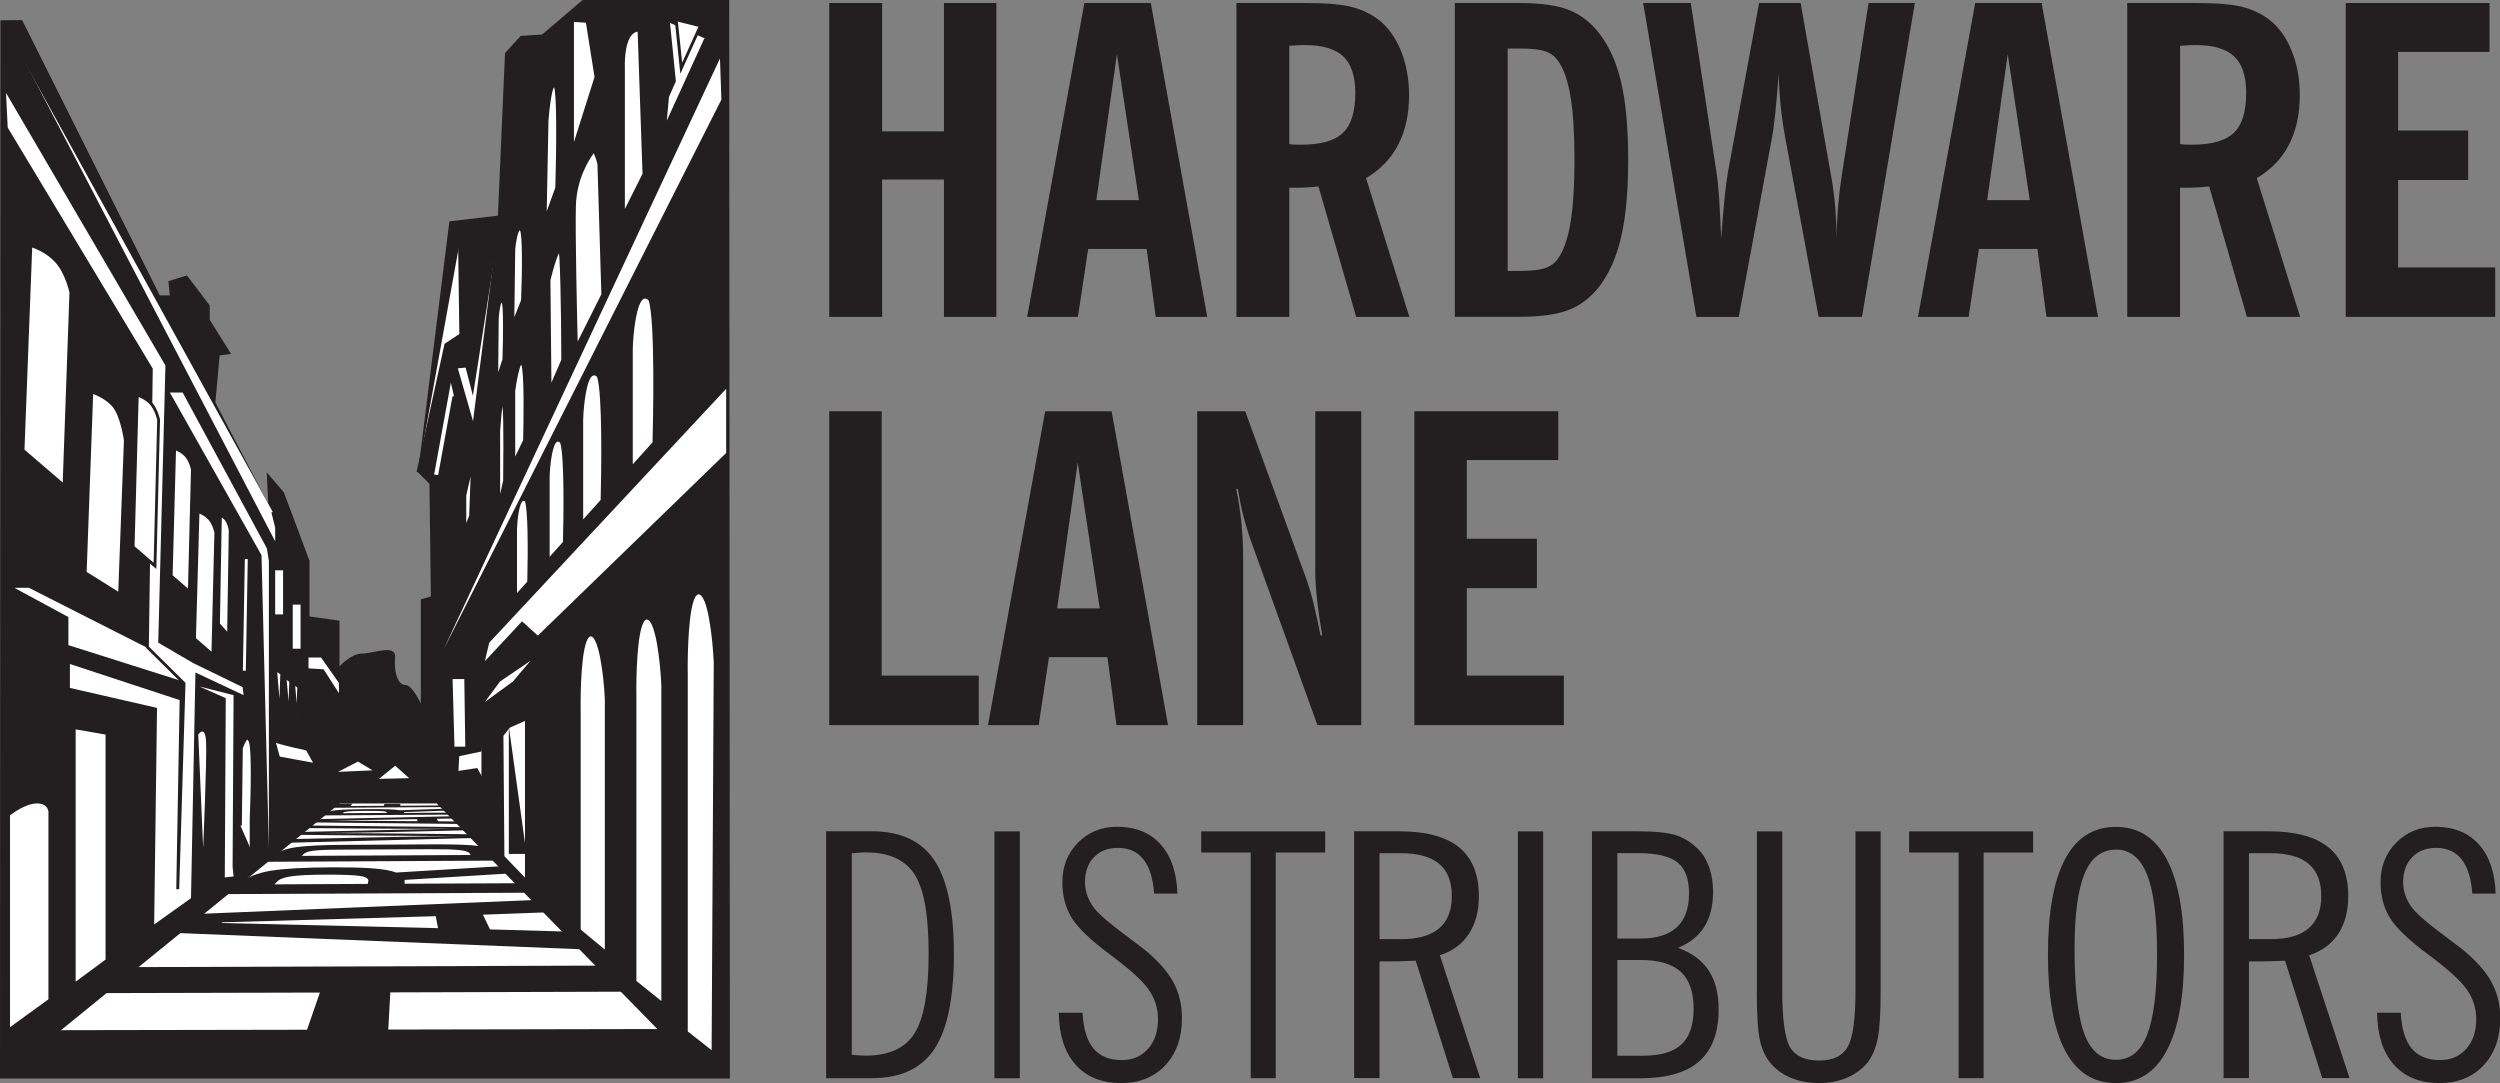 <?xml version="1.0" encoding="UTF-8"?>
<svg id="Layer_2" data-name="Layer 2" xmlns="http://www.w3.org/2000/svg" xmlns:xlink="http://www.w3.org/1999/xlink" viewBox="0 0 281.82 122.09">
  <rect x="0" y="0" width="281.82" height="122.09" fill="#808080" stroke="none"/>
  <defs>
    <style>
      .cls-1 {
        fill: none;
      }

      .cls-1, .cls-2, .cls-3 {
        stroke-width: 0px;
      }

      .cls-4 {
        clip-path: url(#clippath-1);
      }

      .cls-2 {
        fill: #fff;
      }

      .cls-3 {
        fill: #231f20;
      }

      .cls-5 {
        clip-path: url(#clippath);
      }
    </style>
    <clipPath id="clippath">
      <rect class="cls-1" width="281.82" height="122.09"/>
    </clipPath>
    <clipPath id="clippath-1">
      <rect class="cls-1" x="-48.09" y="-45.46" width="378" height="205"/>
    </clipPath>
  </defs>
  <g id="AW">
    <g class="cls-5">
      <polygon class="cls-3" points="93.48 35.72 93.48 .34 99.44 .34 99.44 14.81 106.41 14.81 106.41 .34 112.32 .34 112.32 35.72 106.41 35.72 106.41 20.24 99.44 20.24 99.44 35.72 93.48 35.72"/>
      <path class="cls-3" d="m115.79,35.72L122.24.34h7.49l6.36,35.38h-5.81l-1.02-7.66h-6.59l-1.16,7.66h-5.72Zm7.8-13.16h4.8l-2.48-16.45-2.32,16.45Z"/>
      <g class="cls-4">
        <path class="cls-3" d="m158.88,35.72h-6l-4.25-14.7c-.36.03-.76.06-1.19.1-.43.03-.86.04-1.27.04h-.83v14.56h-5.96V.34h7.85c2.28,0,4,.15,5.14.44,1.14.29,2.15.78,3.04,1.45,1.07.84,1.91,2.01,2.52,3.51.6,1.5.91,3.17.91,5,0,2.14-.41,4-1.22,5.57-.81,1.57-2.02,2.82-3.63,3.77l4.89,15.65Zm-13.54-19.48c.17.03.35.05.53.06.18,0,.45.01.82.01,2.2,0,3.77-.44,4.7-1.34.93-.89,1.39-2.38,1.39-4.48,0-1.89-.45-3.27-1.35-4.12-.9-.86-2.35-1.29-4.35-1.29-.35,0-.87.02-1.58.07-.08.02-.13.02-.16.02v11.06Z"/>
        <path class="cls-3" d="m164,35.72V.34h7.3c2.38,0,4.23.26,5.55.78,1.32.52,2.46,1.39,3.4,2.6,1.15,1.47,1.98,3.33,2.51,5.59.52,2.26.78,5.15.78,8.68s-.26,6.45-.79,8.73c-.53,2.28-1.36,4.15-2.49,5.61-.95,1.21-2.08,2.08-3.4,2.6-1.32.52-3.18.78-5.55.78h-7.3Zm5.96-5.18h1.44c1.21,0,2.13-.1,2.75-.31.62-.2,1.11-.55,1.45-1.04.66-.91,1.14-2.27,1.44-4.08.3-1.81.45-4.18.45-7.13s-.15-5.3-.45-7.1c-.3-1.8-.78-3.16-1.44-4.07-.35-.49-.83-.84-1.45-1.04-.62-.2-1.54-.3-2.75-.3h-1.44v25.07Z"/>
        <path class="cls-3" d="m191.23,35.72L185.23.34h5.37l2.95,19.45c.09.63.18,1.51.25,2.62.07,1.12.14,2.62.23,4.49.12-1.83.25-3.36.38-4.59.13-1.23.24-2.15.35-2.76l3.54-19.21h4.68l3.5,19.85c.17.99.31,2.05.4,3.16.09,1.12.15,2.3.17,3.55,0-1.18.05-2.36.14-3.52.1-1.17.23-2.3.4-3.4l3.05-19.64h5.22l-5.96,35.38h-4.89l-3.71-19.9c-.24-1.28-.42-2.54-.56-3.81-.13-1.26-.21-2.5-.22-3.73-.16,2.03-.3,3.63-.43,4.79-.13,1.16-.24,2-.35,2.52l-3.73,20.14h-4.77Z"/>
        <path class="cls-3" d="m216.21,35.72L222.66.34h7.49l6.36,35.38h-5.82l-1.01-7.66h-6.6l-1.16,7.66h-5.72Zm7.8-13.16h4.8l-2.48-16.45-2.32,16.45Z"/>
        <path class="cls-3" d="m259.3,35.72h-6.01l-4.25-14.7c-.36.03-.76.06-1.19.1-.43.03-.86.04-1.27.04h-.83v14.56h-5.95V.34h7.85c2.28,0,4,.15,5.14.44,1.14.29,2.15.78,3.04,1.45,1.07.84,1.91,2.01,2.51,3.51.61,1.5.91,3.17.91,5,0,2.14-.41,4-1.22,5.57-.81,1.57-2.02,2.82-3.63,3.77l4.89,15.65Zm-13.54-19.48c.17.03.35.05.53.06.18,0,.45.01.82.01,2.21,0,3.77-.44,4.71-1.34.93-.89,1.39-2.38,1.39-4.48,0-1.89-.45-3.27-1.35-4.12-.9-.86-2.35-1.29-4.35-1.29-.34,0-.87.02-1.58.07-.08.02-.13.02-.17.02v11.06Z"/>
        <polygon class="cls-3" points="264.43 35.72 264.43 .34 280.64 .34 280.64 5.85 270.33 5.85 270.33 14.71 278.23 14.71 278.23 20.29 270.33 20.29 270.33 30.15 281.28 30.15 281.28 35.72 264.43 35.72"/>
        <polygon class="cls-3" points="93.48 81.74 93.48 46.36 99.39 46.36 99.39 76.16 110.33 76.16 110.33 81.74 93.48 81.74"/>
        <path class="cls-3" d="m111.37,81.74l6.45-35.38h7.49l6.36,35.38h-5.81l-1.02-7.66h-6.59l-1.16,7.66h-5.72Zm7.8-13.16h4.8l-2.48-16.45-2.32,16.45Z"/>
        <path class="cls-3" d="m134.96,81.74v-35.38h5.41l6.88,18.88c.28.79.56,1.72.83,2.81.27,1.09.53,2.28.78,3.57h.19c-.25-1.48-.45-2.83-.58-4.04-.13-1.21-.2-2.25-.2-3.12v-18.1h5.18v35.38h-4.94l-7.35-20.37c-.38-1.04-.7-2.08-.97-3.12-.27-1.04-.48-2.08-.64-3.12h-.19c.27,1.28.46,2.57.59,3.89.13,1.32.19,2.68.19,4.1v18.62h-5.18Z"/>
        <polygon class="cls-3" points="159.44 81.74 159.44 46.36 175.66 46.36 175.66 51.86 165.35 51.86 165.35 60.73 173.25 60.73 173.25 66.3 165.35 66.3 165.35 76.16 176.29 76.16 176.29 81.74 159.44 81.74"/>
        <path class="cls-3" d="m93.13,121.54v-27.83h5.17c3.23,0,5.58,1.1,7.04,3.29,1.46,2.19,2.19,5.72,2.19,10.58s-.73,8.46-2.19,10.66c-1.46,2.2-3.8,3.3-7.04,3.3h-5.17Zm2.89-25.34v22.71c.44.04.76.06.98.07.21.01.4.02.56.02,2.63,0,4.48-.84,5.53-2.51,1.06-1.67,1.59-4.67,1.59-9.01s-.52-7.24-1.58-8.9c-1.05-1.66-2.89-2.49-5.51-2.49-.18,0-.37,0-.59.02-.22.01-.55.04-.98.08"/>
        <rect class="cls-3" x="112.1" y="93.72" width="2.86" height="27.83"/>
        <path class="cls-3" d="m119.34,114.16h2.69c.1,1.82.51,3.16,1.23,4.03.72.87,1.79,1.31,3.2,1.31,1.21,0,2.2-.42,2.95-1.26.75-.84,1.13-1.95,1.13-3.35,0-1.22-.35-2.33-1.05-3.33-.7-1.01-2.15-2.32-4.34-3.94-2.19-1.63-3.64-3.01-4.34-4.15-.7-1.14-1.05-2.48-1.05-4.02,0-1.78.59-3.27,1.76-4.46,1.17-1.19,2.64-1.79,4.41-1.79,2.08,0,3.71.66,4.9,1.98s1.82,3.17,1.9,5.55h-2.63c-.12-1.7-.52-2.99-1.2-3.85-.68-.86-1.63-1.3-2.86-1.3-1.14,0-2.05.35-2.72,1.05-.68.7-1.01,1.64-1.01,2.82,0,.6.12,1.19.36,1.76.24.57.57,1.08.99,1.53.63.65,1.57,1.45,2.83,2.39,1.26.94,2.05,1.54,2.38,1.8,1.57,1.26,2.69,2.51,3.36,3.72.68,1.22,1.01,2.6,1.01,4.13,0,2.2-.63,3.97-1.88,5.31-1.25,1.33-2.91,2-4.96,2-2.21,0-3.92-.69-5.15-2.07-1.23-1.38-1.86-3.33-1.9-5.86"/>
        <polygon class="cls-3" points="140.99 121.54 140.99 96.1 135.41 96.1 135.41 93.72 149.39 93.72 149.39 96.1 143.81 96.1 143.81 121.54 140.99 121.54"/>
        <path class="cls-3" d="m152.65,121.54v-27.83h5.07c3.02,0,5.27.6,6.76,1.81,1.48,1.21,2.23,3.04,2.23,5.5,0,1.7-.38,3.12-1.13,4.26-.75,1.14-1.84,1.94-3.27,2.4l4.55,13.85h-3.08l-4.19-13.23c-.76.03-1.36.04-1.78.06-.43.01-.82.02-1.19.02h-1.11v13.15h-2.86Zm2.86-15.67h2.42c1.9,0,3.33-.4,4.29-1.21.96-.81,1.44-2.02,1.44-3.64s-.47-2.84-1.42-3.64c-.95-.8-2.38-1.2-4.31-1.2h-2.42v9.69Z"/>
        <rect class="cls-3" x="171.11" y="93.72" width="2.85" height="27.83"/>
        <path class="cls-3" d="m179.46,121.54v-27.83h5.07c2.04,0,3.53.15,4.45.46.93.31,1.75.84,2.48,1.59.53.52.93,1.2,1.22,2.03.29.83.43,1.74.43,2.74,0,1.58-.33,2.89-.98,3.94-.66,1.05-1.65,1.84-2.98,2.38,1.55.55,2.7,1.4,3.46,2.54.75,1.14,1.13,2.6,1.13,4.38,0,2.63-.73,4.58-2.18,5.86-1.45,1.28-3.66,1.92-6.63,1.92h-5.47Zm2.86-15.74h2.65c1.79,0,3.14-.43,4.06-1.28.91-.85,1.37-2.12,1.37-3.8s-.43-2.81-1.31-3.51c-.87-.69-2.37-1.04-4.5-1.04h-2.27v9.62Zm0,13.21h2.87c1.99,0,3.44-.42,4.36-1.28.92-.85,1.37-2.2,1.37-4.04s-.48-3.24-1.44-4.13c-.97-.89-2.47-1.34-4.51-1.34h-2.65v10.78Z"/>
        <path class="cls-3" d="m198.05,111.81v-18.09h2.86v17.83c0,3.36.3,5.53.89,6.52.6.99,1.68,1.48,3.26,1.48s2.61-.5,3.21-1.51c.6-1.01.9-3.17.9-6.49v-17.83h2.83v18.09c0,2.44-.11,4.2-.33,5.28-.22,1.08-.59,1.96-1.12,2.65-.6.75-1.38,1.33-2.33,1.74-.95.41-2.01.61-3.17.61s-2.26-.2-3.22-.61c-.96-.41-1.73-.98-2.32-1.74-.54-.66-.92-1.52-1.14-2.57-.22-1.04-.33-2.83-.33-5.36"/>
        <polygon class="cls-3" points="220.79 121.54 220.79 96.1 215.21 96.1 215.21 93.72 229.19 93.72 229.19 96.1 223.61 96.1 223.61 121.54 220.79 121.54"/>
        <path class="cls-3" d="m238.52,122.09c-2.53,0-4.44-1.22-5.73-3.67-1.29-2.45-1.93-6.04-1.93-10.79s.64-8.36,1.93-10.78c1.29-2.43,3.2-3.64,5.73-3.64s4.43,1.22,5.73,3.65c1.3,2.44,1.96,6.03,1.96,10.78s-.65,8.34-1.96,10.79c-1.3,2.45-3.21,3.67-5.73,3.67m0-26.32c-1.6,0-2.78.9-3.53,2.7-.75,1.8-1.13,4.64-1.13,8.49,0,4.43.37,7.61,1.1,9.57.73,1.95,1.92,2.93,3.56,2.93s2.78-.94,3.52-2.82c.74-1.88,1.12-4.88,1.12-9.02s-.37-7.11-1.12-9.01c-.75-1.9-1.92-2.85-3.52-2.85"/>
        <path class="cls-3" d="m250.66,121.54v-27.83h5.07c3.02,0,5.27.6,6.75,1.81,1.49,1.21,2.23,3.04,2.23,5.5,0,1.7-.38,3.12-1.13,4.26-.75,1.14-1.84,1.94-3.27,2.4l4.55,13.85h-3.08l-4.19-13.23c-.76.03-1.36.04-1.78.06-.42.01-.82.02-1.18.02h-1.11v13.15h-2.86Zm2.86-15.67h2.42c1.9,0,3.33-.4,4.29-1.21.96-.81,1.44-2.02,1.44-3.64s-.47-2.84-1.42-3.64c-.95-.8-2.38-1.2-4.31-1.2h-2.42v9.69Z"/>
        <path class="cls-3" d="m267.94,114.16h2.69c.1,1.82.51,3.16,1.23,4.03.72.87,1.79,1.31,3.2,1.31,1.22,0,2.2-.42,2.95-1.26.75-.84,1.13-1.95,1.13-3.35,0-1.22-.35-2.33-1.05-3.33-.7-1.01-2.15-2.32-4.34-3.94-2.19-1.63-3.64-3.01-4.34-4.15-.7-1.14-1.05-2.48-1.05-4.02,0-1.78.58-3.27,1.76-4.46,1.17-1.19,2.64-1.79,4.41-1.79,2.08,0,3.71.66,4.9,1.98s1.82,3.17,1.9,5.55h-2.63c-.12-1.7-.53-2.99-1.2-3.85-.68-.86-1.63-1.3-2.86-1.3-1.14,0-2.05.35-2.72,1.05-.68.7-1.02,1.64-1.02,2.82,0,.6.12,1.19.36,1.76.24.57.57,1.08,1,1.53.63.65,1.57,1.45,2.83,2.39,1.26.94,2.05,1.54,2.38,1.8,1.56,1.26,2.69,2.51,3.36,3.72.68,1.22,1.02,2.6,1.02,4.13,0,2.2-.63,3.97-1.88,5.31-1.25,1.33-2.91,2-4.96,2-2.21,0-3.92-.69-5.15-2.07-1.23-1.38-1.86-3.33-1.9-5.86"/>
        <path class="cls-3" d="m2.49,2.26l15.52,31.04h1.13l-.16-1.61,2.09-.64,2.57,3.38v1.61l2.41,3.86-1.29.16-.48,5.31,5.95,11.42-.16-3.54,1.93,2.25,2.89,7.72v6.27l3.38.48v5.15s1.29-1.45,2.57-1.45,3.86-1.13,3.7.48c-.16,1.61.32,3.06,1.13,3.06s1.77,2.09,1.77,2.09v-11.74l1.13-.32-.16-12.7-1.29-1.29,3.54-28.3,5.47-.64.8-18.33,1.77-1.93,2.41-.16L65.68,0h16.52l.08,121.58H0L.05,2.29l2.44-.03Z"/>
        <polygon class="cls-2" points=".49 121.1 38.26 90.41 49.3 90.41 78.89 120.66 .49 121.1"/>
        <path class="cls-3" d="m.02,121.27l.36-.3,37.81-30.74h11.17l.05.05,29.87,30.53h-.39S.02,121.27.02,121.27Zm38.29-30.7L.96,120.94l77.54-.44-29.27-29.93h-10.91Z"/>
        <path class="cls-2" d="m5.63,112.74v-21.23s0-1.1-1.45-1.1-3.22,1.43-3.22,1.43v24.28l4.66-3.38Z"/>
        <path class="cls-3" d="m.8,116.44v-24.69l.06-.05c.07-.06,1.83-1.46,3.32-1.46,1.59,0,1.61,1.26,1.61,1.27v21.31l-.07.05-4.93,3.57Zm.33-24.53v23.88l4.33-3.14v-21.14s-.03-.94-1.28-.94-2.73,1.09-3.05,1.34"/>
        <polygon class="cls-2" points=".96 66.1 3.3 66.1 20.74 74.95 20.74 77.04 7.56 72.85 7.56 69.66 .96 66.1"/>
        <path class="cls-3" d="m20.91,77.26l-.22-.07-13.3-4.22v-3.21l-7.08-3.83,3.06.02,17.54,8.89v2.42Zm-13.19-4.53l12.85,4.07v-1.76l-17.32-8.78h-1.64l6.1,3.3v3.17Z"/>
        <polygon class="cls-2" points="8.36 82.02 12.06 82.66 12.06 108.25 8.36 110.98 8.36 82.02"/>
        <path class="cls-3" d="m8.2,111.31v-29.49l4.03.7v25.81l-.07.05-3.96,2.93Zm.33-29.09v28.44l3.37-2.49v-25.36l-3.37-.59Z"/>
        <path class="cls-2" d="m65.29,80.09s-.16-8.52,1.29-8.52,1.77,7.24,1.77,7.24v28.59l-3.06-2.53v-24.77Z"/>
        <path class="cls-3" d="m68.51,107.74l-3.39-2.81v-.08s0-24.76,0-24.76c0-.32-.12-7.33,1.02-8.49.13-.13.27-.2.43-.2,1.53,0,1.88,6.16,1.93,7.4v28.94Zm-3.06-2.96l2.73,2.26v-28.23c-.13-2.93-.72-7.07-1.6-7.07-.07,0-.13.03-.19.1-.87.89-.97,6.26-.93,8.25v24.69Z"/>
        <path class="cls-2" d="m71.58,78.58s-.17-8.9,1.32-8.9,1.81,7.56,1.81,7.56v35.95l-3.14-2.52v-32.09Z"/>
        <path class="cls-3" d="m74.88,113.53l-3.47-2.78v-.08s0-32.09,0-32.09c0-.33-.13-7.67,1.05-8.87.13-.13.27-.2.43-.2,1.56,0,1.92,6.43,1.98,7.72v36.3Zm-3.13-2.94l2.8,2.25v-35.61c-.13-2.85-.68-7.39-1.65-7.39-.07,0-.13.03-.2.1-.9.92-1,6.55-.96,8.64v32.01Z"/>
        <path class="cls-2" d="m77.38,76.09s-.17-9.25,1.37-9.25,1.88,7.86,1.88,7.86l-.25,44.04-3.01-2.37v-40.27Z"/>
        <path class="cls-3" d="m80.55,119.07l-3.34-2.63v-40.34c0-.34-.13-7.97,1.1-9.22.13-.13.28-.2.44-.2,1.62,0,1.99,6.68,2.05,8.01l-.25,44.38Zm-3.01-2.79l2.68,2.11.24-43.7c-.13-2.97-.71-7.69-1.72-7.69-.07,0-.14.03-.21.1-.94.95-1.04,6.8-1,8.98v40.19Z"/>
        <polygon class="cls-2" points="82.01 51.14 60.63 71.89 58.86 70.28 54.35 75.11 55 72.37 82.01 43.43 82.01 51.14"/>
        <path class="cls-3" d="m54.05,75.67l.8-3.38.03-.03,27.3-29.26v8.21l-.05.05-21.5,20.85-1.76-1.6-4.82,5.16Zm1.1-3.22l-.49,2.08,4.19-4.49,1.78,1.61,21.23-20.59v-7.23l-26.7,28.61Z"/>
        <polygon class="cls-2" points="20.04 100.23 20.42 78.8 7.72 74.62 7.72 77.68 17.53 79.93 17.21 104.54 21.69 101.34 22.19 76.07 27.66 78.64 27.5 77.36 21.87 74.62 18.01 72.37 18.81 41.17 .48 9.82 .71 14.43 17.05 41.6 16.61 72.96 20.74 77.04 20.04 100.23"/>
        <path class="cls-3" d="m17.04,104.86v-.33s.32-24.47.32-24.47l-9.81-2.25v-3.42l.22.07,12.76,4.2.05-1.56-4.13-4.08v-.07s.44-31.31.44-31.31L.55,14.44l-.26-5.3,18.7,31.98v.05s-.8,31.1-.8,31.1l3.78,2.2,5.7,2.77.21,1.68-5.51-2.59-.5,25.09-4.82,3.43Zm-9.15-27.31l9.81,2.25v.13s-.32,24.28-.32,24.28l4.15-2.96.5-25.44,5.43,2.55-.11-.9-5.55-2.7-3.96-2.31v-.1s.81-31.15.81-31.15L.68,10.48l.19,3.9,16.35,27.17v.05s-.44,31.29-.44,31.29l4.13,4.08v.07s-.71,23.2-.71,23.2h-.33s.38-21.32.38-21.32l-12.37-4.07v2.69Z"/>
        <polyline class="cls-2" points="79.55 4.38 74.92 14.54 75.25 10.9 76.02 9.13 75.36 2.51"/>
        <polygon class="cls-3" points="74.66 15.5 75.1 10.83 75.85 9.11 75.19 2.52 75.52 2.49 76.19 9.16 76.17 9.2 75.41 10.94 75.17 13.59 79.4 4.32 79.71 4.45 74.66 15.5"/>
        <polyline class="cls-2" points="78.89 3.06 76.79 7.7 76.24 2.4"/>
        <polygon class="cls-3" points="76.69 8.32 76.08 2.41 76.41 2.38 76.9 7.07 78.74 2.99 79.04 3.13 76.69 8.32"/>
        <path class="cls-2" d="m72.05,3.39l.55,16.23-2.32,4.64V7.7s-.22-4.31,1.77-4.31"/>
        <path class="cls-3" d="m70.11,24.96V7.7c0-.11-.14-2.92.91-4.02.28-.3.62-.45,1.02-.45h.16v.16s.56,16.28.56,16.28l-2.65,5.3Zm1.77-21.39c-.24.03-.44.14-.62.33-.95,1-.82,3.76-.82,3.79v15.87l1.99-3.97-.55-16.02Z"/>
        <path class="cls-2" d="m66.97,16.97s-2.1,2.43-2.21,6.18c-.11,3.75.22,16.01.22,16.01l2.98-5.96-.44-14.69s-.11-.66-.55-1.55"/>
        <path class="cls-3" d="m64.83,39.83l-.02-.66c0-.12-.33-12.3-.22-16.02.11-3.77,2.16-6.19,2.25-6.29l.16-.19.11.22c.45.9.56,1.57.57,1.59l.44,14.75-3.3,6.59Zm2.1-22.55c-.49.66-1.92,2.83-2.01,5.88-.09,3.21.14,12.74.2,15.34l2.67-5.33-.44-14.65s-.1-.52-.42-1.24"/>
        <path class="cls-2" d="m63.43,40.6l-1.44,3.31-.11-12.37s1.19-4.92,1.33-2.65c.22,3.64.22,11.7.22,11.7"/>
        <path class="cls-3" d="m61.84,44.7l-.12-13.15c.83-3.45,1.19-3.44,1.34-3.41.23.02.29.32.32.75.22,3.61.22,11.63.22,11.71v.07s-1.76,4.03-1.76,4.03Zm1.17-16.15c-.23.39-.66,1.79-.96,3.04l.11,11.55,1.11-2.57c0-.58-.01-8.18-.22-11.66-.01-.17-.03-.29-.04-.36"/>
        <path class="cls-2" d="m59.13,49.66l-1.22,2.54v-8.17s.55-3.98.99-2.98c.44.99.22,8.61.22,8.61"/>
        <path class="cls-3" d="m57.75,52.93v-8.9c.3-2.15.62-3.25.97-3.3.11-.01.23.02.34.26.45,1.02.24,8.37.23,8.68l-.02.07-1.53,3.2Zm1-11.83c-.21.31-.5,1.72-.67,2.95v7.42s.89-1.85.89-1.85c.06-2.14.14-7.72-.21-8.5,0,0,0-.01,0-.02"/>
        <path class="cls-2" d="m56.83,54.19l-.57,2.54v-8.17s.26-3.97.46-2.98c.21.99.1,8.61.1,8.61"/>
        <path class="cls-3" d="m56.15,57.75v-9.19c.21-3.23.39-3.25.5-3.25,0,0,0,0,.01,0,.13,0,.16.16.18.25.21.99.11,8.33.11,8.64v.02s-.8,3.54-.8,3.54Zm.5-11.95c-.09.54-.2,1.69-.27,2.76v7.14l.34-1.53c0-.32.09-6.87-.07-8.37"/>
        <polygon class="cls-2" points="67.19 8.69 64.54 17.08 64.54 2.29 66.19 2.4 67.19 8.69"/>
        <path class="cls-3" d="m64.37,18.16V2.11l1.96.13,1.02,6.46v.04s-2.99,9.42-2.99,9.42Zm.33-15.7v13.55l2.32-7.33-.97-6.12-1.35-.09Z"/>
        <path class="cls-2" d="m62.77,21.17l-1.33,3.64.22-11.26s.33-4.42.88-3.87c.55.55.22,11.48.22,11.48"/>
        <path class="cls-3" d="m61.26,25.81l.24-12.26c.11-1.44.36-3.87.86-4.06.11-.03.22-.01.31.08.57.57.33,9.77.27,11.61v.05s-1.67,4.58-1.67,4.58Zm1.19-15.98c-.23.31-.5,2.13-.62,3.73l-.2,10.26.97-2.68c.12-4.07.19-10.63-.15-11.31"/>
        <path class="cls-2" d="m58.91,33.87l-1.1,2.76.11-8.5s.22-2.54.77-2.32c.55.22.22,8.06.22,8.06"/>
        <path class="cls-3" d="m57.62,37.52l.12-9.39c.04-.51.22-2.15.69-2.44.1-.06.21-.07.31-.03.58.23.45,5.25.32,8.22v.05s-1.45,3.59-1.45,3.59Zm.98-11.57c-.15.05-.42.99-.52,2.2l-.1,7.6.76-1.91c.15-3.63.14-7.56-.14-7.89"/>
        <path class="cls-2" d="m56.74,40.51l-.73,2.24.07-6.91s.15-2.06.51-1.88c.36.18.15,6.55.15,6.55"/>
        <path class="cls-3" d="m55.89,43.55l.08-7.7c.03-.42.15-1.8.48-1.99.07-.04.14-.04.21,0,.36.18.32,3.72.21,6.66v.03s-.98,3-.98,3Zm.66-9.46c-.12.15-.27.92-.33,1.77l-.06,6.11.48-1.47c.1-2.83.1-5.96-.08-6.4"/>
        <polyline class="cls-2" points="56.03 26.14 53.27 43.81 52.61 41.27 51.4 41.38 53.27 47.89"/>
        <polygon class="cls-3" points="53.11 47.94 51.18 41.23 52.74 41.09 53.23 42.99 55.87 26.11 56.2 26.16 53.31 44.62 52.49 41.44 51.61 41.52 53.43 47.85 53.11 47.94"/>
        <polyline class="cls-2" points="51.8 27.45 51.95 37.73 50.26 38.86 47.12 53.23"/>
        <polygon class="cls-3" points="47.28 53.27 46.96 53.2 50.11 38.76 50.17 38.72 51.78 37.65 51.64 27.45 51.97 27.45 52.12 37.82 52.04 37.87 50.41 38.96 47.28 53.27"/>
        <path class="cls-2" d="m63.63,61.15c.06-2.25.2-9.8-.33-11.34-1.34-1.26-1.5,3.94-1.5,3.94v9.43l1.83-2.04Z"/>
        <path class="cls-3" d="m61.63,63.62v-9.87c.02-.65.16-3.89,1.07-4.27.15-.06.4-.08.71.2l.04.07c.53,1.52.42,8.48.34,11.4v.06s-2.16,2.41-2.16,2.41Zm1.27-13.84s-.06,0-.07.01c-.55.23-.83,2.55-.87,3.97v9l1.5-1.67c.06-2.32.19-9.6-.31-11.18-.12-.1-.2-.13-.25-.13"/>
        <path class="cls-2" d="m73.72,49.92c.07-2.77.31-13.94-.46-16.16-1.88-1.77-2.1,5.52-2.1,5.52v13.49l2.56-2.85Z"/>
        <path class="cls-3" d="m71,53.2v-13.92c.02-.55.2-5.39,1.46-5.91.29-.12.6-.03.92.27l.04.07c.77,2.22.55,12.98.47,16.22v.06s-2.89,3.21-2.89,3.21Zm1.71-19.55c-.06,0-.1.02-.12.03-.8.33-1.2,3.62-1.26,5.61v13.05l2.23-2.48c.06-2.42.31-13.7-.44-16-.18-.17-.32-.2-.41-.2"/>
        <path class="cls-2" d="m67.86,56.43c.07-3.01.24-12.14-.42-14.03-1.68-1.58-1.88,4.94-1.88,4.94v11.65l2.3-2.56Z"/>
        <path class="cls-3" d="m65.4,59.42v-12.08c.01-.5.18-4.83,1.32-5.31.26-.11.55-.03.84.25l.04.07c.65,1.88.52,10.48.43,14.09v.06s-2.63,2.92-2.63,2.92Zm1.55-17.1c-.05,0-.08.01-.1.02-.71.29-1.06,3.23-1.11,5v11.21l1.97-2.19c.07-2.86.23-11.92-.4-13.87-.16-.14-.28-.18-.35-.18"/>
        <path class="cls-2" d="m59.6,65.63c.05-1.86.16-7.93-.27-9.17-1.09-1.02-1.22,3.2-1.22,3.2v7.62l1.49-1.65Z"/>
        <path class="cls-3" d="m57.95,67.72v-8.06c.02-.53.13-3.18.89-3.49.13-.05.35-.07.61.17l.04.07c.44,1.27.33,7.39.28,9.23v.06s-1.82,2.02-1.82,2.02Zm1.06-11.25s-.03,0-.04,0c-.41.17-.65,1.97-.69,3.19v7.19l1.16-1.29c.09-3.71.07-7.97-.25-9.01-.07-.06-.13-.09-.18-.09"/>
        <path class="cls-2" d="m3.47,27.68s1.66.44,2.87,1.77c1.22,1.32,1.66,3.53,1.66,3.53l-.77,21.75-4.64-3.97.88-23.08Z"/>
        <path class="cls-3" d="m7.38,55.09l-4.96-4.25v-.08s.89-23.29.89-23.29l.2.05c.07.02,1.72.47,2.95,1.81,1.23,1.35,1.68,3.52,1.7,3.61l-.78,22.13Zm-4.62-4.4l4.31,3.7.76-21.41s-.45-2.15-1.61-3.42c-.92-1.01-2.12-1.49-2.59-1.66l-.87,22.78Z"/>
        <path class="cls-2" d="m10.34,44.2s1.39.37,2.41,1.48c1.02,1.11,1.39,3.98,1.39,3.98l-.65,17.33-3.89-2.44.74-20.36Z"/>
        <path class="cls-3" d="m13.64,67.29l-4.21-2.64v-.09s.75-20.56.75-20.56l.2.05c.06.02,1.45.39,2.49,1.53,1.04,1.14,1.42,3.95,1.43,4.07l-.66,17.64Zm-3.87-2.82l3.56,2.23.64-17.05s-.38-2.8-1.34-3.86c-.75-.81-1.71-1.22-2.13-1.37l-.73,20.04Z"/>
        <path class="cls-2" d="m15.48,44.52s.88.24,1.53.94c.65.71.88,1.88.88,1.88l-.41,16.45-2.47-2.13.47-17.14Z"/>
        <path class="cls-3" d="m17.63,64.15l-2.79-2.41v-.08s.48-17.35.48-17.35l.2.05s.94.26,1.6.99c.67.73.91,1.91.92,1.96l-.42,16.84Zm-2.45-2.56l2.14,1.85.4-16.1s-.24-1.11-.84-1.76c-.42-.46-.96-.71-1.25-.82l-.46,16.83Z"/>
        <path class="cls-2" d="m19.68,50.56s.74.2,1.28.79c.54.59.74,1.57.74,1.57l-.35,13.78-2.07-1.79.39-14.35Z"/>
        <path class="cls-3" d="m21.5,67.05l-2.39-2.07v-.08s.4-14.57.4-14.57l.2.06s.79.22,1.36.84c.57.61.77,1.61.78,1.65l-.35,14.17Zm-2.05-2.21l1.74,1.51.34-13.43s-.2-.92-.69-1.46c-.33-.36-.75-.57-1-.67l-.38,14.05Z"/>
        <path class="cls-2" d="m22.33,57.68s.74.2,1.28.79c.54.59.74,1.57.74,1.57l-.35,13.78-2.07-1.79.39-14.35Z"/>
        <path class="cls-3" d="m24.15,74.17l-2.39-2.07v-.08s.4-14.56.4-14.56l.2.05s.79.22,1.36.84c.57.62.77,1.61.78,1.65l-.35,14.17Zm-2.05-2.22l1.74,1.51.33-13.43s-.2-.92-.69-1.46c-.33-.36-.75-.57-1-.67l-.39,14.05Z"/>
        <path class="cls-2" d="m24.84,58.06s.41.14.71.56c.3.42.41,1.13.41,1.13l-.19,11.88-1.15-1.28.22-12.29Z"/>
        <path class="cls-3" d="m25.93,72.06l-1.47-1.64.22-12.59.21.08s.46.16.79.62c.32.45.43,1.17.44,1.2l-.19,12.33Zm-1.14-1.77l.82.92.18-11.45h0s-.11-.65-.38-1.03c-.13-.19-.29-.31-.41-.39l-.21,11.96Z"/>
        <polyline class="cls-2" points=".6 3.06 31.19 61.69 31.19 59.49 30.75 57.72"/>
        <polygon class="cls-3" points="31.35 62.37 31.04 61.77 .45 3.14 .75 2.98 31.02 61.02 31.02 59.49 30.59 57.76 30.91 57.68 31.35 59.45 31.35 62.37"/>
        <rect class="cls-3" x="54.98" y="77.38" width=".33" height="17.23"/>
        <rect class="cls-3" x="60.51" y="73.29" width=".33" height="27.49"/>
        <polygon class="cls-2" points="19.15 44.25 20.59 44.25 30.08 61.81 30.31 63.24 30.31 95.6 29.48 62.58 19.15 44.25"/>
        <polygon class="cls-2" points="27.71 75.61 27.38 75.61 27.6 63.02 27.93 63.02 27.71 75.61"/>
        <rect class="cls-2" x="30.86" y="64.12" width="1.21" height="5.3"/>
        <path class="cls-3" d="m32.24,69.59h-1.55v-5.63h1.55v5.63Zm-1.22-.33h.89v-4.97h-.89v4.97Z"/>
        <rect class="cls-2" x="32.85" y="67.99" width="1.21" height="5.3"/>
        <path class="cls-3" d="m34.22,73.46h-1.54v-5.63h1.54v5.63Zm-1.22-.33h.88v-4.97h-.88v4.97Z"/>
        <path class="cls-2" d="m30.86,83.45c.55.33,3.75.99,3.75.99l.99,1.77-1.11-.21-3.08-.57-.55-1.99Z"/>
        <path class="cls-3" d="m35.92,86.44l-4.64-.86-.69-2.49.35.21c.44.26,2.82.79,3.71.97h.07s1.21,2.16,1.21,2.16Zm-4.38-1.15l3.75.69-.78-1.39c-.43-.09-2.49-.53-3.4-.85l.43,1.56Z"/>
        <rect class="cls-3" x="34.12" y="86.76" width=".33" height="5.52"/>
        <polyline class="cls-2" points="34.61 75.5 36.38 75.61 36.78 76.23 38.37 78.7 38.37 76.93 36.27 73.95 34.61 73.95 34.5 83.45"/>
        <path class="cls-3" d="m34.67,83.45h-.33s.11-9.66.11-9.66h1.9l2.18,3.09v2.38l-2.25-3.5-1.53-.09-.09,7.78Zm.1-8.11l1.71.11,1.73,2.69v-1.15l-2.02-2.87h-1.41v1.22Z"/>
        <rect class="cls-3" x="35.88" y="76.38" width=".33" height="14.57"/>
        <rect class="cls-3" x="48.14" y="68.43" width=".33" height="21.31"/>
        <polygon class="cls-2" points="52.5 76.38 50.84 76.38 51.06 84.33 52.61 84.33 52.5 76.38"/>
        <path class="cls-3" d="m52.78,84.5h-1.88v-.16s-.23-8.12-.23-8.12h1.99v.16s.11,8.12.11,8.12Zm-1.55-.33h1.22l-.11-7.62h-1.32l.21,7.62Z"/>
        <polyline class="cls-2" points="54.27 84.55 51.62 85.11 51.51 87.09 52.09 87 53.72 86.76 54.27 87.75 54.27 93.83"/>
        <polygon class="cls-3" points="54.43 93.83 54.1 93.83 54.1 87.8 53.63 86.94 51.33 87.29 51.46 84.97 51.58 84.94 54.23 84.39 54.3 84.71 51.77 85.24 51.68 86.9 53.8 86.58 54.43 87.71 54.43 93.83"/>
        <rect class="cls-3" x="51.78" y="87.09" width=".33" height="4.42"/>
        <polyline class="cls-2" points="51.18 44.69 49.52 53.74 48.75 53.63 50.73 42.7"/>
        <polygon class="cls-3" points="49.65 53.93 48.55 53.77 48.58 53.6 50.57 42.67 50.9 42.73 48.94 53.49 49.39 53.56 51.01 44.66 51.34 44.72 49.65 53.93"/>
        <polygon class="cls-2" points="52.39 55.84 52.39 59.82 53.05 58.16 53.27 51.98 52.39 55.84"/>
        <path class="cls-3" d="m52.23,60.68v-4.87s.89-3.86.89-3.86l.33.04-.23,6.24-.98,2.46Zm.33-4.82v3.1l.33-.83.16-4.41-.49,2.14Z"/>
        <polygon class="cls-2" points="59.79 74.5 56.37 76.82 54.65 79.14 57.81 76.83 59.79 74.5"/>
        <polygon class="cls-2" points="57.36 81.9 59.35 81.02 59.35 99.35 56.7 96.59 56.59 82.9 57.36 81.9"/>
        <path class="cls-3" d="m59.51,99.76l-2.98-3.1v-.07l-.11-13.75.87-1.09,2.22-.99v19Zm-2.65-3.24l2.32,2.41v-17.66l-1.72.76-.71.92.11,13.57Z"/>
        <polyline class="cls-3" points="57.36 81.9 57.36 96.26 59.35 96.26"/>
        <path class="cls-2" d="m22.35,82.79s.77-1.1.88.77c.11,1.88-.33,12.04-.33,12.04"/>
        <path class="cls-2" d="m27.1,93.06l.11-8.72s.55-1.88.99-.77c.44,1.1.11,8.83.11,8.83v3.42"/>
        <path class="cls-3" d="m28.48,95.82h-.33v-3.42c.11-2.67.24-7.93-.1-8.77-.09-.22-.16-.24-.16-.24h0c-.1,0-.35.45-.52.98l-.11,8.7h-.33s.12-8.77.12-8.77c.11-.37.4-1.22.83-1.24.29-.01.43.34.48.45.45,1.12.14,8.59.12,8.9v3.42Z"/>
        <polyline class="cls-2" points="26.33 78.37 26.22 97.69 26.33 98.8 25.34 98.91 25.45 78.7 22.46 77.38"/>
        <polygon class="cls-2" points="33.17 77.14 33.61 77.45 33.48 80.8 33.17 77.14"/>
        <path class="cls-3" d="m33.39,80.81l-.33-3.86.64.45v.05s-.13,3.35-.13,3.35h-.19Zm-.11-3.48l.16,1.94.07-1.78-.23-.16Z"/>
        <polygon class="cls-2" points="32.18 76.42 32.73 76.81 32.57 81.02 32.18 76.42"/>
        <path class="cls-3" d="m32.45,81.03l-.41-4.85.8.57-.16,4.27h-.23Zm-.13-4.37l.21,2.43.08-2.23-.29-.21Z"/>
        <polygon class="cls-2" points="31.07 75.48 31.74 75.96 31.55 81.13 31.07 75.48"/>
        <path class="cls-3" d="m31.41,81.14l-.5-5.96.99.7v.08s-.19,5.17-.19,5.17h-.29Zm-.16-5.37l.25,2.99.1-2.74-.35-.25Z"/>
        <polygon class="cls-2" points="40.35 85.66 37.37 87.2 42.56 86.98 40.35 85.66"/>
        <path class="cls-3" d="m36.63,87.4l3.73-1.93,2.76,1.66-6.49.28Zm3.72-1.55l-2.24,1.16,3.89-.17-1.65-.99Z"/>
        <polygon class="cls-2" points="42.23 87.98 44.55 86.1 46.54 87.87 42.23 87.98"/>
        <path class="cls-3" d="m41.75,88.16l2.81-2.27,2.41,2.14-5.21.14Zm2.8-1.84l-1.83,1.48,3.4-.08-1.57-1.4Z"/>
        <polyline class="cls-2" points="50.02 73.18 81.32 11.23 81.16 6.59"/>
        <polygon class="cls-2" points="40.91 98.36 46.7 98.19 47.74 101.65 41.42 101.34 40.91 98.36"/>
        <polygon class="cls-3" points="79.17 121.1 .42 121.19 6.63 116.13 34.61 116.08 36.06 111.89 11.77 111.95 15.37 109.02 67.9 108.85 70.61 111.79 44 111.87 43.77 116.06 74.48 116 79.17 121.1"/>
        <path class="cls-3" d="m66.23,107.04l-46.14-1.86,2.67-2.17,38.31-1.59,1.28,1.4-7.91.29.8,1.66,9.14.26,1.85,2.01Zm-16.85-2.41l-.26-1.35-24.06.69-.09.08,24.4.58Z"/>
        <path class="cls-3" d="m60.34,100.63l-34.86.16,1.46-1.18c.91-.74,2.11-1.21,3.62-1.46,1.46-.24,3.73-.36,6.86-.38,1.92,0,3.45.03,4.6.12,1.17.09,2.05.25,2.64.47l12.87-.78.76.83-12.68.78v.43s13.74-.06,13.74-.06l.99,1.07Zm-18.89-.99l.06-.24c.09-.33-.22-.54-.92-.65-.68-.11-1.99-.16-3.92-.15-1.75,0-3.02.07-3.81.18-.8.11-1.34.31-1.61.59l-.31.32,10.5-.05Z"/>
        <path class="cls-3" d="m57.01,97.01l-27.06.14.86-.7c.59-.48,1.45-.79,2.6-.95,1.12-.16,2.88-.25,5.3-.26l10.3-.06c2.18-.01,3.82.05,4.94.18,1.15.14,1.88.37,2.2.71l.86.94Zm-3.96-.64l-.11-.17c-.12-.18-.53-.31-1.23-.38-.69-.07-1.83-.1-3.41-.09l-10.06.05c-1.37,0-2.33.05-2.9.12-.57.07-.95.2-1.14.4l-.17.18,19.03-.1Z"/>
        <path class="cls-3" d="m54.63,94.43l-22.04.57.51-.42,11.3-.23c.15,0,1.03-.01,2.62-.04,1.59-.02,3.1-.04,4.53-.06-1.57,0-3.8-.01-6.66-.04h-.54s-10.68-.1-10.68-.1l.4-.33,10.25-.23c.42-.01,1.23-.03,2.42-.05,1.19-.02,2.62-.04,4.31-.07-1.3,0-2.53,0-3.67,0-1.14,0-2.15,0-3.04-.01l-9.75-.07.36-.29,18.6.2.29.31-10.02.23c-1.01.02-2.12.04-3.32.06-1.2.02-2.57.04-4.1.05,1.7,0,3.23.01,4.58.02,1.36,0,2.3.01,2.83.02l10.47.11.33.36Z"/>
        <path class="cls-3" d="m53.23,92.9l-17.82-.19.45-.37,16.52-.36.24.26-3.37.06.13.28,3.57.03.27.3Zm-6.17-.33l-.04-.23-9.92.16h-.01s9.98.07,9.98.07Z"/>
        <path class="cls-3" d="m52.24,91.82l-15.85.1.31-.25c.21-.17.66-.29,1.34-.35.67-.06,1.79-.1,3.38-.11.97,0,1.75,0,2.33.02.59.02,1.04.06,1.34.11l6.5-.22.19.21-6.22.21v.1s6.47-.04,6.47-.04l.21.23Zm-8.65-.18v-.05c.03-.07-.13-.12-.48-.15-.35-.03-.99-.03-1.93-.03-.86,0-1.47.02-1.83.05-.37.03-.58.08-.64.14l-.07.07,4.96-.03Z"/>
        <polygon class="cls-3" points="51.45 90.97 37.44 91.06 38.02 90.59 39.76 90.58 39.49 90.86 43.26 90.84 43.34 90.62 45.13 90.61 45.12 90.83 49.45 90.8 49.26 90.49 51.01 90.48 51.45 90.97"/>
      </g>
    </g>
  </g>
</svg>